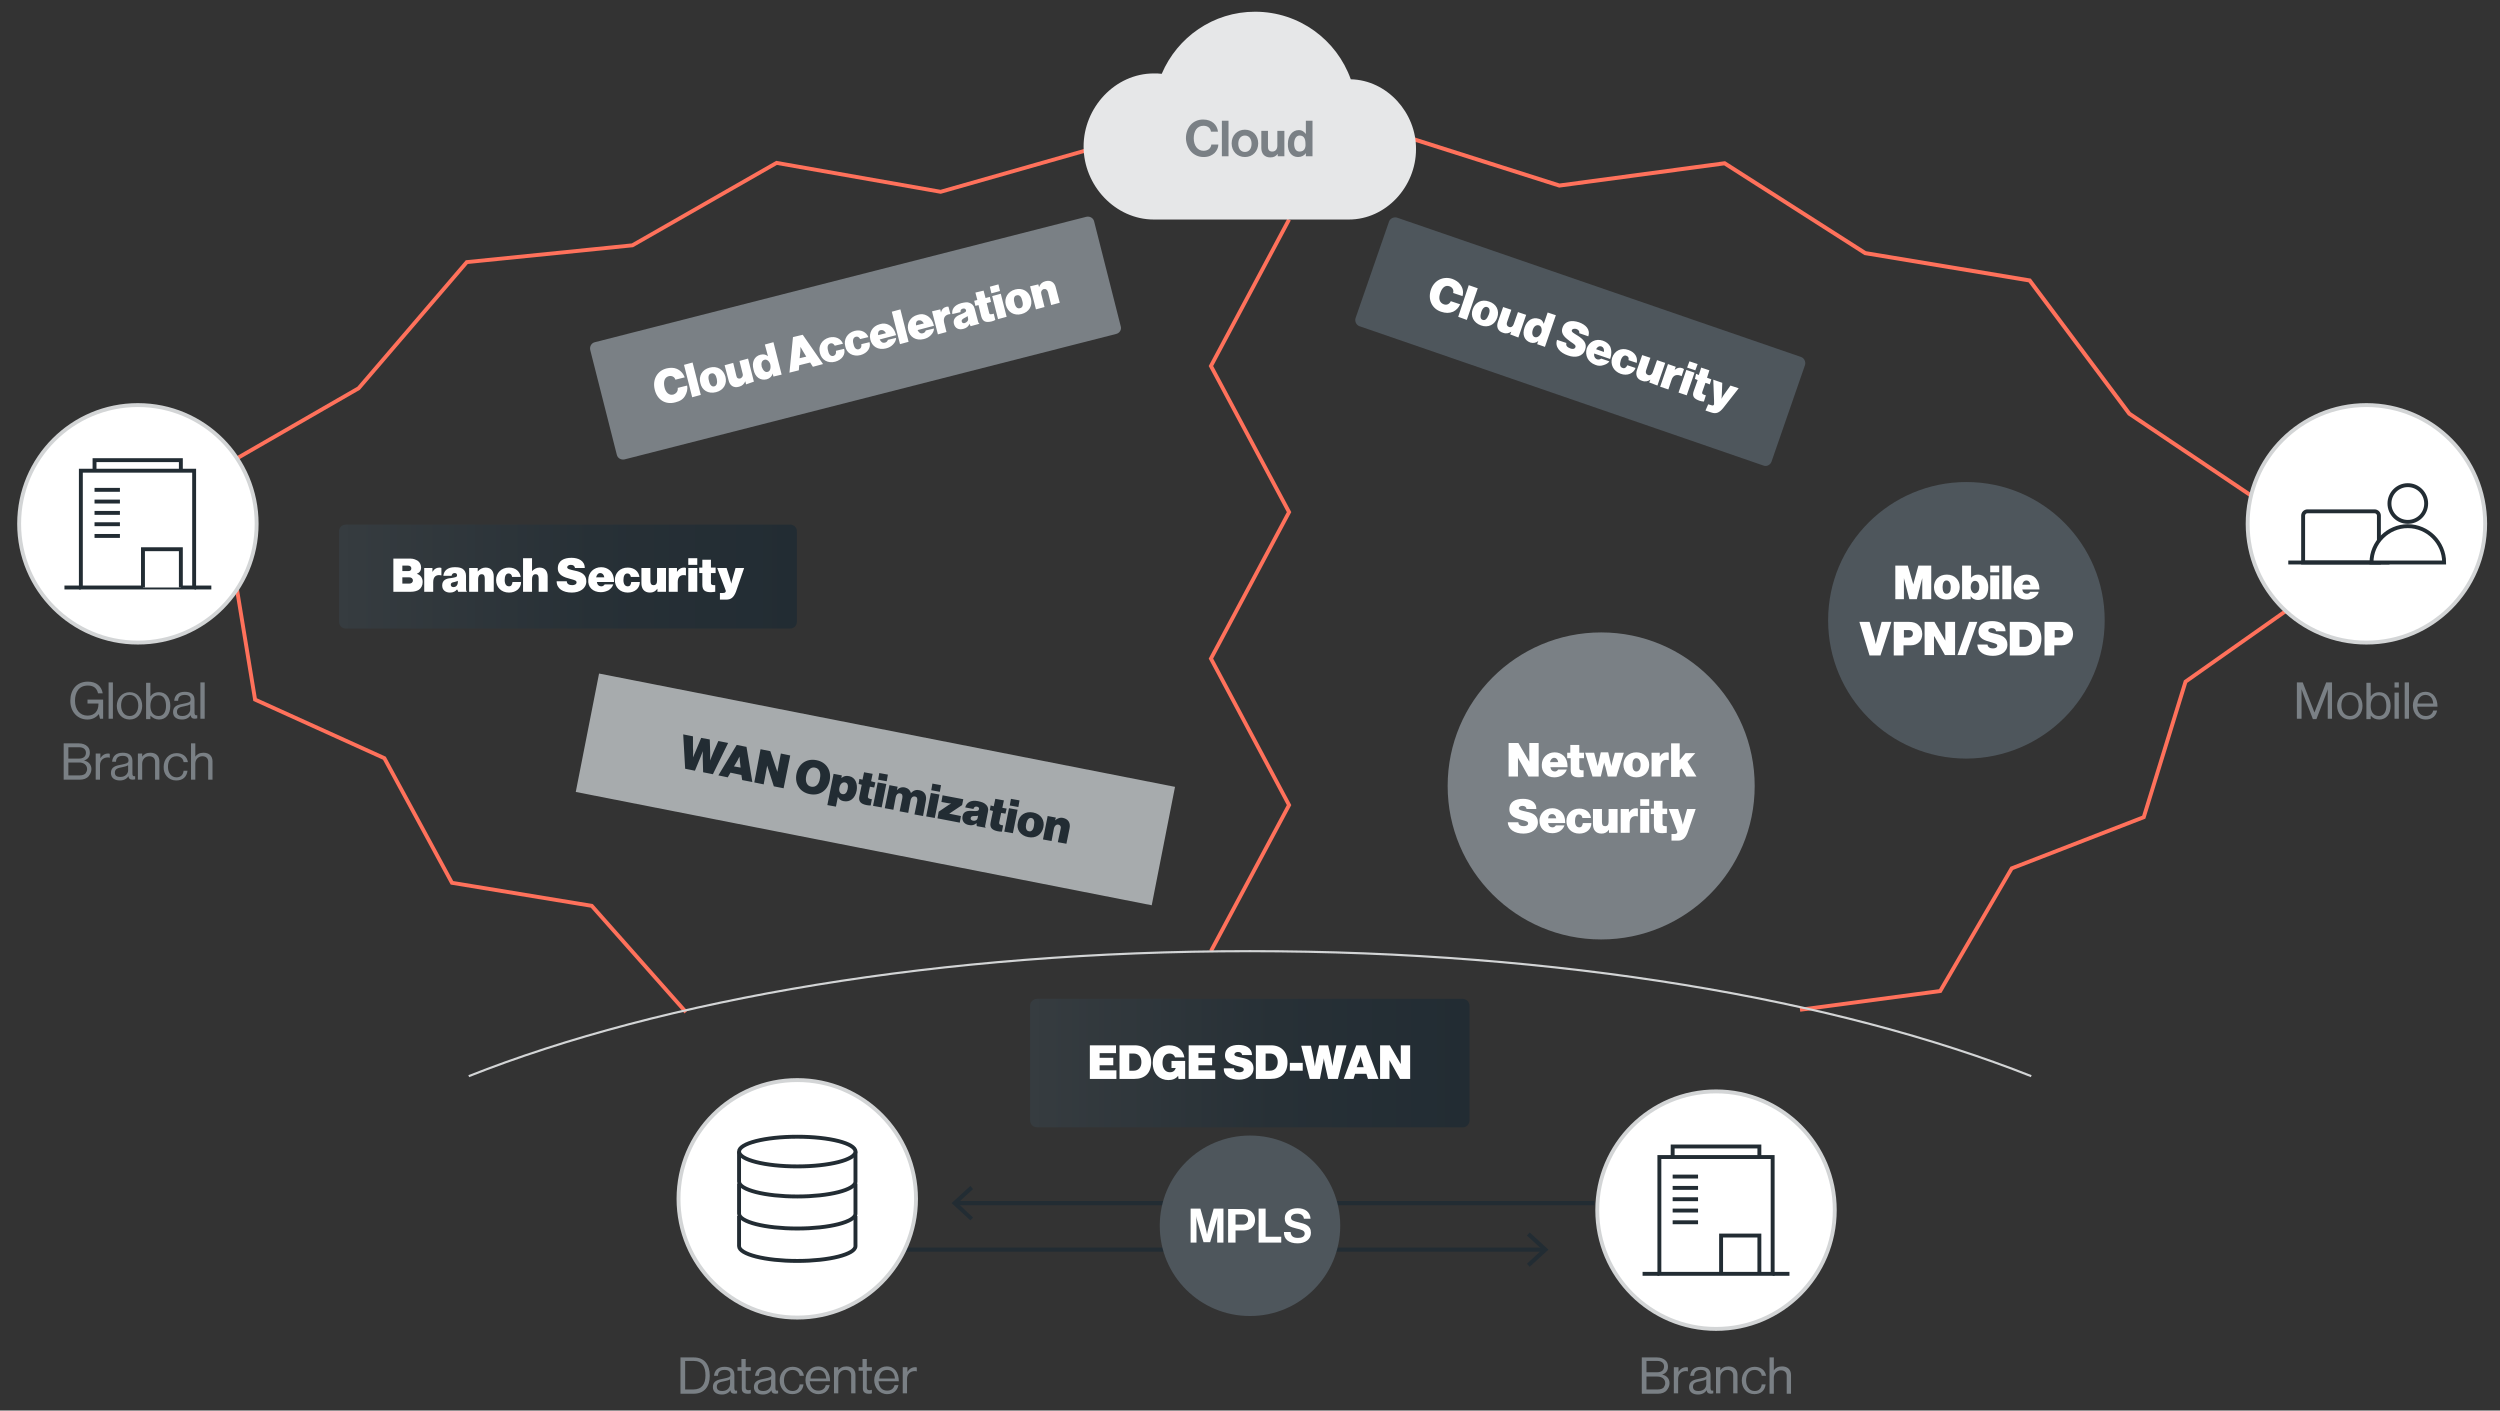 <?xml version="1.0" encoding="utf-8"?>
<!-- Generator: Adobe Illustrator 23.0.6, SVG Export Plug-In . SVG Version: 6.00 Build 0)  -->
<svg version="1.1" xmlns="http://www.w3.org/2000/svg" xmlns:xlink="http://www.w3.org/1999/xlink" x="0px" y="0px"
	 viewBox="0 0 640 361.1" style="enable-background:new 0 0 640 361.1;" xml:space="preserve">
<rect x="0" y="0" width="640" height="361.1" fill="#333333" stroke="none"/>
<style type="text/css">
	.st0{fill:none;stroke:#222C33;stroke-width:1.076;stroke-miterlimit:10;}
	.st1{fill:#222C33;}
	.st2{fill:#FFFFFF;}
	.st3{fill:none;stroke:#D3D5D6;stroke-miterlimit:10;}
	.st4{fill:none;stroke:#222C33;stroke-miterlimit:10;}
	.st5{fill:#7A8085;}
	.st6{fill:#4E565C;}
	.st7{fill:none;stroke:#FF715B;stroke-miterlimit:10;}
	.st8{fill:none;stroke:#FF715B;stroke-width:1.034;stroke-miterlimit:10;}
	.st9{fill-rule:evenodd;clip-rule:evenodd;fill:#4E565C;}
	.st10{fill-rule:evenodd;clip-rule:evenodd;fill:#7A8085;}
	.st11{fill-rule:evenodd;clip-rule:evenodd;fill:url(#SVGID_1_);}
	.st12{fill-rule:evenodd;clip-rule:evenodd;fill:url(#SVGID_2_);}
	.st13{fill-rule:evenodd;clip-rule:evenodd;fill:#A7ABAD;}
	.st14{fill:#E6E7E8;}
	.st15{fill:none;stroke:#D3D5D6;stroke-width:0.552;stroke-miterlimit:10;}
</style>
<g id="Layer_5">
</g>
<g id="Layer_2">
</g>
<g id="Layer_1">
</g>
<g id="Layer_3">
</g>
<g id="Layer_4">
	<g>
		<line class="st0" x1="231.8" y1="319.9" x2="395.2" y2="319.9"/>
		<polygon class="st1" points="391.6,324.3 390.9,323.5 394.8,319.9 390.9,316.3 391.6,315.5 396.4,319.9 		"/>
		<line class="st0" x1="244.8" y1="308" x2="408.2" y2="308"/>
		<polygon class="st1" points="248.4,312.4 249.1,311.7 245.2,308 249.1,304.4 248.4,303.6 243.6,308 		"/>
		<circle class="st2" cx="204.1" cy="306.9" r="30.4"/>
		<circle class="st3" cx="204.1" cy="306.9" r="30.4"/>
		<path class="st2" d="M189.2,311.3v7.7c0,2.1,6.7,3.8,14.9,3.8s14.9-1.7,14.9-3.8v-7.7"/>
		<path class="st4" d="M189.2,311.3v7.7c0,2.1,6.7,3.8,14.9,3.8s14.9-1.7,14.9-3.8v-7.7"/>
		<path class="st2" d="M189.2,303v7.7c0,2.1,6.7,3.8,14.9,3.8s14.9-1.7,14.9-3.8V303"/>
		<path class="st4" d="M189.2,303v7.7c0,2.1,6.7,3.8,14.9,3.8s14.9-1.7,14.9-3.8V303"/>
		<path class="st2" d="M189.2,294.8v7.7c0,2.1,6.7,3.8,14.9,3.8s14.9-1.7,14.9-3.8v-7.7"/>
		<path class="st4" d="M189.2,294.8v7.7c0,2.1,6.7,3.8,14.9,3.8s14.9-1.7,14.9-3.8v-7.7"/>
		<ellipse class="st2" cx="204.1" cy="294.8" rx="14.9" ry="3.8"/>
		<ellipse class="st4" cx="204.1" cy="294.8" rx="14.9" ry="3.8"/>
		<circle class="st2" cx="439.3" cy="309.8" r="30.4"/>
		<circle class="st3" cx="439.3" cy="309.8" r="30.4"/>
		<polyline class="st2" points="428.2,296.2 428.2,293.5 450.4,293.5 450.4,296.2 		"/>
		<polyline class="st4" points="428.2,296.2 428.2,293.5 450.4,293.5 450.4,296.2 		"/>
		<rect x="424.8" y="296.2" class="st2" width="29" height="29.9"/>
		<rect x="424.8" y="296.2" class="st4" width="29" height="29.9"/>
		<line class="st2" x1="420.5" y1="326.1" x2="424.8" y2="326.1"/>
		<line class="st4" x1="420.5" y1="326.1" x2="424.8" y2="326.1"/>
		<line class="st2" x1="453.8" y1="326.1" x2="458.1" y2="326.1"/>
		<line class="st4" x1="453.8" y1="326.1" x2="458.1" y2="326.1"/>
		<line class="st2" x1="428.2" y1="301.2" x2="434.7" y2="301.2"/>
		<line class="st4" x1="428.2" y1="301.2" x2="434.7" y2="301.2"/>
		<line class="st2" x1="428.2" y1="304.1" x2="434.7" y2="304.1"/>
		<line class="st4" x1="428.2" y1="304.1" x2="434.7" y2="304.1"/>
		<line class="st2" x1="428.2" y1="307" x2="434.7" y2="307"/>
		<line class="st4" x1="428.2" y1="307" x2="434.7" y2="307"/>
		<line class="st2" x1="428.2" y1="309.9" x2="434.7" y2="309.9"/>
		<line class="st4" x1="428.2" y1="309.9" x2="434.7" y2="309.9"/>
		<line class="st2" x1="428.2" y1="312.9" x2="434.7" y2="312.9"/>
		<line class="st4" x1="428.2" y1="312.9" x2="434.7" y2="312.9"/>
		<polyline class="st4" points="440.6,326.1 440.6,316.3 450.4,316.3 450.4,326.1 		"/>
		<path class="st5" d="M454,347.5H453v9.3h1.1v-4.1c0-1.1,0.8-1.9,1.8-1.9c0.9,0,1.5,0.5,1.5,1.4v4.6h1.1V352c0-1.4-0.9-2.2-2.3-2.2
			c-1,0-1.7,0.4-2.1,1h0V347.5z M449.1,356.9c1.7,0,2.7-0.9,2.9-2.5h-1c-0.1,1-0.7,1.7-1.8,1.7c-1.4,0-2.2-1.2-2.2-2.7
			c0-1.5,0.7-2.7,2.2-2.7c1,0,1.7,0.6,1.8,1.5h1.1c-0.2-1.4-1.3-2.3-2.9-2.3c-2,0-3.3,1.6-3.3,3.5S447.1,356.9,449.1,356.9z
			 M440.4,350h-1.1v6.7h1.1v-4.1c0-1.1,0.8-1.9,1.8-1.9c0.9,0,1.5,0.5,1.5,1.4v4.6h1.1V352c0-1.4-0.9-2.2-2.3-2.2
			c-1,0-1.7,0.4-2.1,1h0V350z M434.8,356.1c-0.7,0-1.4-0.2-1.4-1.1c0-1,0.8-1.2,1.9-1.4c0.6-0.1,1.2-0.3,1.5-0.5v1.1
			C436.9,355.1,436.3,356.1,434.8,356.1z M438,356.8c0.3,0,0.4-0.1,0.6-0.1V356h0c-0.6,0.1-0.7-0.2-0.7-0.7V352
			c0-1.6-1.1-2.1-2.5-2.1c-1.8,0-2.6,1-2.7,2.3h1c0-1,0.6-1.5,1.7-1.5c1,0,1.5,0.4,1.5,1.2c0,0.7-0.7,0.8-1.6,1
			c-1.7,0.3-2.9,0.6-2.9,2.2c0,1.3,1,1.9,2.3,1.9c1.1,0,1.8-0.5,2.2-1.1h0C437,356.5,437.3,356.8,438,356.8z M429.6,350h-1.1v6.7
			h1.1V353c0-1.3,0.9-2,2-2c0.2,0,0.3,0,0.5,0.1h0v-1c-0.1-0.1-0.2-0.1-0.4-0.1c-0.9,0-1.6,0.5-2,1.2h0V350z M421.5,351.4v-3h2.8
			c1,0,1.7,0.5,1.7,1.4c0,1-0.7,1.5-1.8,1.5H421.5z M421.5,355.7v-3.3h2.8c1.1,0,2,0.6,2,1.7c0,0.4-0.2,0.8-0.4,1.1
			c-0.3,0.3-0.8,0.5-1.5,0.5H421.5z M420.3,356.8h4.1c1,0,1.8-0.3,2.3-0.9c0.4-0.5,0.7-1.1,0.7-1.8c0-1.2-0.8-2-1.9-2.2v0
			c0.9-0.3,1.5-0.9,1.5-2c0-0.7-0.2-1.2-0.6-1.6c-0.5-0.5-1.3-0.8-2.2-0.8h-3.9V356.8z"/>
		<path class="st5" d="M232.2,350h-1.1v6.7h1.1V353c0-1.3,0.9-2,2-2c0.2,0,0.3,0,0.5,0.1h0v-1c-0.1-0.1-0.2-0.1-0.4-0.1
			c-0.9,0-1.6,0.5-2,1.2h0V350z M227.1,350.7c1.2,0,1.9,0.8,2,2.2h-4C225.1,351.6,225.8,350.7,227.1,350.7z M227.1,356.9
			c1.5,0,2.6-0.8,2.9-2.3h-1c-0.2,0.9-0.9,1.4-1.9,1.4c-1.4,0-2.1-1-2.2-2.4h5.2c0-2.2-1.1-3.8-3.1-3.8c-1.9,0-3.2,1.6-3.2,3.5
			S225.1,356.9,227.1,356.9z M219.9,350.9h1v4.6c0,0.9,0.6,1.3,1.5,1.3c0.3,0,0.6,0,0.8-0.1v-0.9h0c-0.1,0-0.4,0.1-0.6,0.1
			c-0.4,0-0.7-0.2-0.7-0.6v-4.4h1.3V350h-1.3v-2.1h-1.1v2.1h-1V350.9z M214.6,350h-1.1v6.7h1.1v-4.1c0-1.1,0.8-1.9,1.8-1.9
			c0.9,0,1.5,0.5,1.5,1.4v4.6h1.1V352c0-1.4-0.9-2.2-2.3-2.2c-1,0-1.7,0.4-2.1,1h0V350z M209.5,350.7c1.2,0,1.9,0.8,2,2.2h-4
			C207.5,351.6,208.2,350.7,209.5,350.7z M209.5,356.9c1.5,0,2.6-0.8,2.9-2.3h-1c-0.2,0.9-0.9,1.4-1.9,1.4c-1.4,0-2.1-1-2.2-2.4h5.2
			c0-2.2-1.1-3.8-3.1-3.8c-1.9,0-3.2,1.6-3.2,3.5S207.5,356.9,209.5,356.9z M202.8,356.9c1.7,0,2.7-0.9,2.9-2.5h-1
			c-0.1,1-0.7,1.7-1.8,1.7c-1.4,0-2.2-1.2-2.2-2.7c0-1.5,0.7-2.7,2.2-2.7c1,0,1.7,0.6,1.8,1.5h1.1c-0.2-1.4-1.3-2.3-2.9-2.3
			c-2,0-3.3,1.6-3.3,3.5S200.8,356.9,202.8,356.9z M195.4,356.1c-0.7,0-1.4-0.2-1.4-1.1c0-1,0.8-1.2,1.9-1.4
			c0.6-0.1,1.2-0.3,1.5-0.5v1.1C197.4,355.1,196.8,356.1,195.4,356.1z M198.6,356.8c0.3,0,0.4-0.1,0.6-0.1V356h0
			c-0.6,0.1-0.7-0.2-0.7-0.7V352c0-1.6-1.1-2.1-2.5-2.1c-1.8,0-2.6,1-2.7,2.3h1c0-1,0.6-1.5,1.7-1.5c1,0,1.5,0.4,1.5,1.2
			c0,0.7-0.7,0.8-1.6,1c-1.7,0.3-2.9,0.6-2.9,2.2c0,1.3,1,1.9,2.3,1.9c1.1,0,1.8-0.5,2.2-1.1h0C197.5,356.5,197.9,356.8,198.6,356.8
			z M188.9,350.9h1v4.6c0,0.9,0.6,1.3,1.5,1.3c0.3,0,0.6,0,0.8-0.1v-0.9h0c-0.1,0-0.4,0.1-0.6,0.1c-0.4,0-0.7-0.2-0.7-0.6v-4.4h1.3
			V350h-1.3v-2.1h-1.1v2.1h-1V350.9z M184.9,356.1c-0.7,0-1.4-0.2-1.4-1.1c0-1,0.8-1.2,1.9-1.4c0.6-0.1,1.2-0.3,1.5-0.5v1.1
			C186.9,355.1,186.3,356.1,184.9,356.1z M188.1,356.8c0.3,0,0.4-0.1,0.6-0.1V356h0c-0.6,0.1-0.7-0.2-0.7-0.7V352
			c0-1.6-1.1-2.1-2.5-2.1c-1.8,0-2.6,1-2.7,2.3h1c0-1,0.6-1.5,1.7-1.5c1,0,1.5,0.4,1.5,1.2c0,0.7-0.7,0.8-1.6,1
			c-1.7,0.3-2.9,0.6-2.9,2.2c0,1.3,1,1.9,2.3,1.9c1.1,0,1.8-0.5,2.2-1.1h0C187,356.5,187.4,356.8,188.1,356.8z M175.4,355.7v-7.3
			h2.2c2.2,0,3,1.5,3,3.7c0,2.2-0.9,3.6-3.1,3.6H175.4z M174.2,356.8h3.3c2.8,0,4.2-1.8,4.2-4.6s-1.3-4.7-4.1-4.7h-3.4V356.8z"/>
		<path class="st6" d="M343.1,313.8c0-12.8-10.3-23.1-23.1-23.1s-23.1,10.3-23.1,23.1s10.3,23.1,23.1,23.1S343.1,326.5,343.1,313.8z
			"/>
		<path class="st2" d="M332.2,318.3c1.9,0,3.4-1,3.4-2.7c0-1.9-1.5-2.3-3.2-2.7c-1.3-0.3-1.9-0.5-1.9-1.2c0-0.6,0.6-1,1.6-1
			c0.9,0,1.6,0.4,1.7,1.3h1.7c-0.1-1.7-1.4-2.7-3.3-2.7c-1.9,0-3.3,0.9-3.3,2.6c0,1.8,1.4,2.2,3,2.6c1.3,0.3,2.1,0.5,2.1,1.3
			c0,0.8-0.8,1.1-1.7,1.1c-1.2,0-1.8-0.4-1.9-1.5h-1.7C328.6,317.2,329.9,318.3,332.2,318.3z M322.2,318.1h5.8v-1.5H324v-7.2h-1.8
			V318.1z M316.3,310.9h1.8c0.9,0,1.4,0.5,1.4,1.3c0,0.8-0.5,1.3-1.4,1.3h-1.8V310.9z M314.5,318.1h1.8v-3.1h2.1
			c1.8,0,2.9-1.1,2.9-2.7c0-0.8-0.3-1.5-0.8-2c-0.5-0.5-1.3-0.8-2.3-0.8h-3.8V318.1z M304.7,318.1h1.6v-5c0-0.7-0.1-1.8-0.1-1.8h0
			c0,0,0.2,1,0.4,1.6l1.5,5.1h1.7l1.5-5.1c0.2-0.6,0.4-1.6,0.4-1.6h0c0,0-0.1,1.1-0.1,1.8v5h1.6v-8.7h-2.5l-1.2,4.3
			c-0.3,1.1-0.5,2.3-0.5,2.3h0c0,0-0.2-1.2-0.5-2.3l-1.2-4.3h-2.5V318.1z"/>
		<polyline class="st7" points="55,120.6 91.8,99.4 119.5,67.1 161.9,62.8 198.8,41.7 240.8,49.1 281.9,37.4 		"/>
		<polyline class="st8" points="358.3,34.5 399.2,47.5 441.5,41.8 477.5,64.8 519.6,71.8 545.1,105.9 580.5,129.7 		"/>
		<path class="st9" d="M538.8,158.8c0-19.5-15.8-35.4-35.4-35.4c-19.5,0-35.4,15.8-35.4,35.4c0,19.5,15.8,35.4,35.4,35.4
			C523,194.1,538.8,178.3,538.8,158.8z"/>
		<polygon class="st2" points="485.2,144.8 488.4,144.8 489.8,149.6 489.8,149.6 491.1,144.8 494.4,144.8 494.4,153.4 492.1,153.4 
			492.1,148 492.1,148 490.7,153.4 488.8,153.4 487.4,148 487.4,148 487.4,153.4 485.2,153.4 		"/>
		<path class="st2" d="M495.1,150.3c0-1.9,1.3-3.2,3.3-3.2c2,0,3.3,1.4,3.3,3.2s-1.3,3.2-3.3,3.2
			C496.4,153.5,495.1,152.2,495.1,150.3z M499.4,150.3c0-1-0.4-1.7-1.1-1.7c-0.7,0-1,0.7-1,1.7s0.3,1.7,1,1.7
			C499.1,152,499.4,151.3,499.4,150.3z"/>
		<path class="st2" d="M504.5,152.6L504.5,152.6l0,0.8h-2.2v-8.6h2.3v3.1h0c0.4-0.5,1-0.8,1.8-0.8c1.6,0,2.6,1.5,2.6,3.2
			c0,2.1-1,3.3-2.6,3.3C505.6,153.6,504.9,153.3,504.5,152.6z M506.7,150.3c0-1-0.4-1.6-1.1-1.6c-0.7,0-1.1,0.7-1.1,1.6
			c0,0.9,0.5,1.6,1.1,1.6C506.3,151.8,506.7,151.2,506.7,150.3z"/>
		<path class="st2" d="M509.5,144.8h2.3v1.7h-2.3V144.8z M509.5,147.3h2.3v6.1h-2.3V147.3z"/>
		<rect x="512.6" y="144.8" class="st2" width="2.3" height="8.6"/>
		<path class="st2" d="M515.5,150.3c0-1.8,1.3-3.2,3.3-3.2c1,0,1.7,0.3,2.2,0.8c0.7,0.7,1.1,1.8,1.1,3h-4.4c0.1,0.7,0.5,1.1,1.2,1.1
			c0.4,0,0.7-0.2,0.8-0.5h2.2c-0.1,0.6-0.6,1.1-1.2,1.5c-0.6,0.4-1.2,0.5-1.9,0.5C516.8,153.5,515.5,152.2,515.5,150.3z
			 M517.7,149.7h2.1c-0.1-0.7-0.5-1.1-1-1.1C518.2,148.6,517.8,149,517.7,149.7z"/>
		<path class="st2" d="M476,159.2h2.6l1.2,4c0.2,0.7,0.4,1.7,0.4,1.7h0c0,0,0.2-0.9,0.4-1.7l1.1-4h2.5l-2.8,8.6h-2.8L476,159.2z"/>
		<path class="st2" d="M484.8,159.2h3.9c1.1,0,1.9,0.3,2.4,0.8c0.6,0.5,1,1.3,1,2.3c0,1.7-1.2,2.9-2.9,2.9h-1.9v2.6h-2.5V159.2z
			 M487.3,163.2h1.4c0.6,0,1-0.4,1-1c0-0.6-0.4-0.9-1-0.9h-1.3V163.2z"/>
		<polygon class="st2" points="492.7,159.2 495.2,159.2 498,164 498,164 498,159.2 500.5,159.2 500.5,167.7 497.9,167.7 
			495.2,162.9 495.1,162.9 495.1,167.7 492.7,167.7 		"/>
		<polygon class="st2" points="504.1,159.2 506.2,159.2 503.2,167.7 501.1,167.7 		"/>
		<path class="st2" d="M506.2,165h2.6c0.1,0.7,0.6,1,1.4,1c0.5,0,1.1-0.2,1.1-0.7s-0.6-0.6-1.6-0.9c-1.4-0.4-3.2-0.8-3.2-2.7
			c0-2,1.6-2.7,3.5-2.7c1.8,0,3.4,0.7,3.4,2.6H511c-0.1-0.5-0.4-0.8-1.1-0.8c-0.6,0-0.9,0.3-0.9,0.6c0,0.5,0.7,0.6,2,0.9
			c1.4,0.3,2.9,0.9,2.9,2.7c0,1.9-1.7,2.9-3.7,2.9C508,167.9,506.3,167,506.2,165z"/>
		<path class="st2" d="M514.5,159.2h3.9c2.5,0,4.2,1.6,4.2,4.3c0,2.7-1.6,4.3-4.3,4.3h-3.8V159.2z M518.2,165.6c1.1,0,2-0.7,2-2.2
			c0-1.4-0.8-2.2-2-2.2H517v4.4H518.2z"/>
		<path class="st2" d="M523.4,159.2h3.9c1.1,0,1.9,0.3,2.4,0.8c0.6,0.5,1,1.3,1,2.3c0,1.7-1.2,2.9-2.9,2.9h-1.9v2.6h-2.5V159.2z
			 M525.9,163.2h1.4c0.6,0,1-0.4,1-1c0-0.6-0.4-0.9-1-0.9h-1.3V163.2z"/>
		<path class="st10" d="M449.2,201.2c0-21.7-17.6-39.3-39.3-39.3s-39.3,17.6-39.3,39.3s17.6,39.3,39.3,39.3S449.2,222.9,449.2,201.2
			z"/>
		<path class="st2" d="M431.7,198.8h2.6L432,195l2-2.2h-2.5l-1.5,1.8v-4.3h-2.2v8.6h2.2v-1.7l0.5-0.5L431.7,198.8z M425,192.7h-2.2
			v6.1h2.3v-2.5c0-1.4,0.8-2,2.1-1.7h0v-1.9c-0.1,0-0.2-0.1-0.4-0.1c-0.8,0-1.4,0.3-1.9,1.1h0V192.7z M418.9,197.5
			c-0.7,0-1-0.7-1-1.7s0.3-1.7,1-1.7c0.7,0,1.1,0.7,1.1,1.7S419.6,197.5,418.9,197.5z M418.9,199c2,0,3.3-1.4,3.3-3.2
			s-1.3-3.2-3.3-3.2c-2,0-3.3,1.4-3.3,3.2S416.9,199,418.9,199z M407.7,198.8h2.1l0.6-2.5c0.1-0.5,0.3-1.1,0.3-1.1h0
			c0,0,0.1,0.7,0.3,1.1l0.6,2.5h2.2l1.9-6.1h-2.3l-0.6,2.2c-0.1,0.5-0.3,1.2-0.3,1.2h0c0,0-0.2-0.8-0.3-1.3l-0.5-2.2h-1.9l-0.5,2.2
			c-0.1,0.5-0.3,1.3-0.3,1.3h0c0,0-0.2-0.7-0.3-1.2l-0.6-2.2h-2.3L407.7,198.8z M401.3,194.1h0.8v3c0,1.5,0.8,1.9,2.2,1.9
			c0.4,0,0.8-0.1,1.1-0.1v-1.7c-0.7,0-1.1,0-1.1-0.6v-2.5h1.2v-1.4h-1.2v-2H402v2h-0.8V194.1z M397.9,194c0.5,0,0.9,0.4,1,1.1h-2.1
			C396.9,194.5,397.3,194,397.9,194z M397.9,199c0.8,0,1.4-0.2,2-0.5c0.6-0.4,1-0.9,1.2-1.5h-2.2c-0.2,0.3-0.5,0.5-0.8,0.5
			c-0.7,0-1.1-0.4-1.2-1.1h4.4c0-1.2-0.3-2.3-1.1-3c-0.6-0.5-1.3-0.8-2.2-0.8c-1.9,0-3.3,1.4-3.3,3.2
			C394.6,197.6,395.9,199,397.9,199z M386.2,198.8h2.4V194h0l2.7,4.8h2.6v-8.6h-2.4v4.8h0l-2.8-4.8h-2.5V198.8z"/>
		<path class="st2" d="M427.9,215.2h1.6c1.2,0,1.9-0.5,2.5-2l2.1-6.1h-2.2l-0.7,2.5c-0.2,0.6-0.4,1.5-0.4,1.5h0c0,0-0.2-0.9-0.4-1.5
			l-0.8-2.5h-2.4l1.9,5c0.1,0.4,0.3,0.7,0.3,0.9c0,0.3-0.2,0.5-0.7,0.5h-0.8V215.2z M422.6,208.4h0.8v3c0,1.5,0.8,1.9,2.2,1.9
			c0.4,0,0.8-0.1,1.1-0.1v-1.7c-0.7,0-1.1,0-1.1-0.6v-2.5h1.2v-1.4h-1.2v-2h-2.2v2h-0.8V208.4z M419.9,206.3h2.3v-1.7h-2.3V206.3z
			 M419.9,213.2h2.3v-6.1h-2.3V213.2z M417.1,207.1h-2.2v6.1h2.3v-2.5c0-1.4,0.8-2,2.1-1.7h0V207c-0.1,0-0.2-0.1-0.4-0.1
			c-0.8,0-1.4,0.3-1.9,1.1h0V207.1z M414.1,213.2v-6.1h-2.3v3.3c0,0.7-0.3,1.1-0.9,1.1c-0.5,0-0.8-0.3-0.8-1v-3.4h-2.3v3.9
			c0,1.4,0.7,2.4,2.2,2.4c0.8,0,1.4-0.3,1.9-1h0v0.8H414.1z M404.3,213.4c1.8,0,3.1-1.1,3.1-2.7h-2.2c-0.1,0.7-0.3,1.1-0.9,1.1
			c-0.7,0-1.1-0.6-1.1-1.6c0-1,0.3-1.7,1-1.7c0.5,0,0.8,0.3,0.9,0.9h2.2c-0.2-1.4-1.3-2.4-3-2.4c-2,0-3.3,1.4-3.3,3.2
			S402.3,213.4,404.3,213.4z M397.4,208.4c0.5,0,0.9,0.4,1,1.1h-2.1C396.4,208.8,396.7,208.4,397.4,208.4z M397.4,213.3
			c0.8,0,1.4-0.2,1.9-0.5c0.6-0.4,1-0.9,1.2-1.5h-2.2c-0.2,0.3-0.5,0.5-0.8,0.5c-0.7,0-1.1-0.4-1.2-1.1h4.4c0-1.2-0.3-2.3-1.1-3
			c-0.6-0.5-1.3-0.8-2.2-0.8c-1.9,0-3.3,1.4-3.3,3.2C394.1,212,395.4,213.3,397.4,213.3z M390,213.4c2,0,3.7-1,3.7-2.9
			c0-1.8-1.4-2.4-2.9-2.7c-1.3-0.3-2-0.4-2-0.9c0-0.3,0.4-0.6,0.9-0.6c0.7,0,1,0.3,1.1,0.8h2.5c0-1.9-1.7-2.6-3.4-2.6
			c-1.9,0-3.5,0.7-3.5,2.7c0,1.8,1.7,2.3,3.2,2.7c1.1,0.3,1.6,0.4,1.6,0.9c0,0.5-0.6,0.7-1.1,0.7c-0.8,0-1.4-0.3-1.4-1H386
			C386.1,212.4,387.8,213.4,390,213.4z"/>
		<path class="st10" d="M285.7,85.5l-125.8,32.1c-0.9,0.2-1.8-0.3-2-1.2l-6.8-26.8c-0.2-0.9,0.3-1.8,1.2-2l125.8-32.1
			c0.9-0.2,1.8,0.3,2,1.2l6.8,26.8C287.2,84.4,286.6,85.3,285.7,85.5z"/>
		<path class="st2" d="M265.8,72.8l-2.1,0.5l1.5,5.9l2.2-0.6l-0.8-3.2c-0.2-0.6,0-1.2,0.6-1.4c0.6-0.1,0.9,0.2,1.1,0.8l0.8,3.3
			l2.2-0.6l-1-3.8c-0.3-1.4-1.3-2.1-2.7-1.7c-0.8,0.2-1.3,0.7-1.6,1.5l0,0L265.8,72.8z M261.1,78.9c-0.7,0.2-1.2-0.4-1.4-1.4
			c-0.3-1-0.1-1.8,0.6-1.9c0.7-0.2,1.2,0.4,1.4,1.4C262,78,261.8,78.8,261.1,78.9z M261.5,80.4c2-0.5,2.9-2.2,2.4-4
			c-0.5-1.8-2.1-2.8-4-2.3s-2.9,2.2-2.4,4C258,79.9,259.6,80.9,261.5,80.4z M253.8,75.1l2.2-0.6l-0.4-1.7l-2.2,0.6L253.8,75.1z
			 M255.5,81.7l2.2-0.6l-1.5-5.9l-2.2,0.6L255.5,81.7z M249.7,78.3l0.8-0.2l0.7,2.9c0.4,1.4,1.2,1.6,2.6,1.3c0.4-0.1,0.7-0.2,1-0.4
			l-0.4-1.6c-0.7,0.2-1.1,0.3-1.2-0.3l-0.6-2.4l1.1-0.3l-0.3-1.3l-1.1,0.3l-0.5-1.9l-2.1,0.5l0.5,1.9l-0.8,0.2L249.7,78.3z
			 M247,82.7c-0.4,0.1-0.7,0-0.8-0.4c-0.1-0.3,0.1-0.6,0.7-0.9c0.4-0.2,0.6-0.3,0.8-0.5l0.1,0.5C248,82.1,247.5,82.5,247,82.7z
			 M248.5,83.5l2.2-0.6l0-0.1c-0.2-0.1-0.3-0.3-0.4-0.8l-0.8-3c-0.2-0.8-0.7-1.3-1.4-1.5c-0.5-0.2-1.1-0.1-2,0.1
			c-1.9,0.5-2.5,1.7-2.3,2.8l2.1-0.5c-0.1-0.4,0.1-0.8,0.6-0.9s0.7,0.1,0.8,0.4c0.1,0.4-0.2,0.6-1.4,1.1c-1.1,0.4-2,1.1-1.7,2.4
			c0.3,1.2,1.3,1.6,2.4,1.3c0.8-0.2,1.3-0.6,1.6-1.3l0,0C248.3,83.2,248.4,83.4,248.5,83.5z M240.7,79.2l-2.1,0.5l1.5,5.9l2.2-0.6
			l-0.6-2.4c-0.3-1.3,0.3-2.1,1.6-2.2l0,0l-0.5-1.9c-0.1,0-0.2,0-0.4,0c-0.8,0.2-1.3,0.6-1.5,1.5l0,0L240.7,79.2z M235.2,82
			c0.5-0.1,1,0.2,1.3,0.8l-2,0.5C234.4,82.6,234.6,82.1,235.2,82z M236.5,86.8c0.8-0.2,1.3-0.5,1.8-1c0.5-0.5,0.8-1.1,0.8-1.7
			l-2.1,0.5c-0.1,0.3-0.3,0.6-0.7,0.7c-0.7,0.2-1.1-0.2-1.4-0.8l4.2-1.1c-0.3-1.2-0.9-2.1-1.8-2.6c-0.7-0.4-1.5-0.5-2.4-0.2
			c-1.9,0.5-2.8,2.2-2.4,3.9C232.9,86.3,234.5,87.3,236.5,86.8z M230.4,88.1l2.2-0.6l-2.1-8.3l-2.2,0.6L230.4,88.1z M225.5,84.5
			c0.5-0.1,1,0.2,1.3,0.8l-2,0.5C224.7,85.1,224.9,84.6,225.5,84.5z M226.8,89.2c0.8-0.2,1.3-0.5,1.8-1c0.5-0.5,0.8-1.1,0.8-1.7
			l-2.1,0.5c-0.1,0.3-0.3,0.6-0.7,0.7c-0.7,0.2-1.1-0.2-1.4-0.8l4.2-1.1c-0.3-1.2-0.9-2.1-1.8-2.6c-0.7-0.4-1.5-0.5-2.4-0.2
			c-1.9,0.5-2.8,2.2-2.4,3.9C223.2,88.7,224.8,89.7,226.8,89.2z M220.3,90.9c1.8-0.5,2.7-1.9,2.3-3.3l-2.1,0.5
			c0.1,0.7-0.1,1.1-0.6,1.3c-0.7,0.2-1.2-0.3-1.4-1.3c-0.3-1-0.1-1.7,0.6-1.9c0.5-0.1,0.8,0.1,1.1,0.6l2.1-0.5
			c-0.5-1.3-1.9-2-3.5-1.6c-1.9,0.5-2.9,2.2-2.4,4C216.7,90.4,218.4,91.4,220.3,90.9z M213.8,92.6c1.8-0.5,2.7-1.9,2.3-3.3l-2.1,0.5
			c0.1,0.7-0.1,1.1-0.6,1.3c-0.7,0.2-1.2-0.3-1.4-1.3c-0.3-1-0.1-1.7,0.6-1.9c0.5-0.1,0.8,0.1,1.1,0.6l2.1-0.5
			c-0.5-1.3-1.9-2-3.5-1.6c-1.9,0.5-2.9,2.2-2.4,4C210.3,92.1,211.9,93.1,213.8,92.6z M204.9,89.9c0-0.4,0-1.1,0-1.1l0,0
			c0,0,0.4,0.6,0.6,1l0.9,1.5l-1.7,0.4L204.9,89.9z M202.1,95.4l2.4-0.6l0.1-1.3l2.8-0.7l0.7,1.1l2.6-0.7l-5.2-7.5l-2.5,0.6
			L202.1,95.4z M196.5,95.2c-0.6,0.2-1.2-0.4-1.5-1.3c-0.2-0.9,0-1.6,0.7-1.8c0.6-0.2,1.3,0.4,1.5,1.2
			C197.4,94.3,197.1,95.1,196.5,95.2z M196.3,97.1c0.7-0.2,1.3-0.7,1.5-1.5l0,0l0.2,0.8l2.1-0.5l-2.1-8.3l-2.2,0.6l0.8,3l0,0
			c-0.5-0.4-1-0.6-1.9-0.4c-1.6,0.4-2.3,1.9-1.8,3.8C193.3,96.6,194.7,97.5,196.3,97.1z M193,97.7l-1.5-5.9l-2.2,0.6l0.8,3.2
			c0.2,0.6-0.1,1.1-0.6,1.3c-0.5,0.1-0.9-0.1-1-0.7l-0.8-3.3l-2.2,0.6l1,3.8c0.3,1.4,1.3,2.1,2.7,1.7c0.8-0.2,1.3-0.7,1.6-1.4l0,0
			l0.2,0.8L193,97.7z M182.9,98.9c-0.7,0.2-1.2-0.4-1.4-1.4c-0.3-1-0.1-1.8,0.6-1.9c0.7-0.2,1.2,0.4,1.4,1.4
			C183.7,98,183.5,98.7,182.9,98.9z M183.3,100.4c2-0.5,2.9-2.2,2.4-4c-0.5-1.8-2.1-2.8-4-2.3c-2,0.5-2.9,2.2-2.4,4
			C179.7,99.9,181.3,100.9,183.3,100.4z M177.2,101.7l2.2-0.6l-2.1-8.3l-2.2,0.6L177.2,101.7z M172.9,103c1.2-0.3,2-0.8,2.5-1.7
			c0.4-0.7,0.7-1.6,0.5-2.6l-2.4,0.6c0.1,0.8-0.3,1.4-1.1,1.7c-1.1,0.3-2-0.5-2.3-1.9c-0.3-1.4,0-2.5,1.1-2.8
			c0.8-0.2,1.5,0.2,1.7,0.9l2.4-0.6c-0.4-1-1.1-1.8-2.1-2.2c-0.7-0.3-1.6-0.3-2.5-0.1c-2.5,0.6-3.7,2.9-3.1,5.4
			C168.2,102.3,170.3,103.7,172.9,103z"/>
		<path class="st9" d="M451.5,119.2L348,83.5c-0.8-0.3-1.2-1.2-1-2l8.6-24.8c0.3-0.8,1.2-1.2,2-1l103.5,35.7c0.8,0.3,1.2,1.2,1,2
			l-8.6,24.8C453.2,119,452.3,119.5,451.5,119.2z"/>
		<path class="st2" d="M436.6,105.1l1.5,0.5c1.2,0.4,2,0.1,3-1.1l4-5.1l-2.1-0.7l-1.5,2.1c-0.4,0.5-0.8,1.3-0.8,1.3l0,0
			c0,0,0.1-0.9,0.1-1.5l0.1-2.6l-2.3-0.8l0.2,5.4c0,0.4,0,0.7,0,0.9c-0.1,0.3-0.3,0.4-0.8,0.2l-0.7-0.2L436.6,105.1z M433.9,97
			l0.7,0.3l-1,2.8c-0.5,1.4,0.1,2,1.5,2.5c0.4,0.1,0.7,0.2,1.1,0.2l0.5-1.6c-0.7-0.2-1.1-0.3-0.9-0.9l0.8-2.3l1.1,0.4l0.4-1.3
			l-1.1-0.4l0.6-1.9l-2.1-0.7l-0.6,1.9l-0.7-0.3L433.9,97z M431.9,94.1l2.1,0.7l0.6-1.6l-2.1-0.7L431.9,94.1z M429.7,100.5l2.1,0.7
			l2-5.8l-2.1-0.7L429.7,100.5z M429,93.9l-2-0.7l-2,5.8l2.1,0.7l0.8-2.4c0.4-1.3,1.4-1.6,2.6-1l0,0l0.6-1.8
			c-0.1-0.1-0.2-0.1-0.3-0.2c-0.7-0.3-1.4-0.2-2.1,0.4l0,0L429,93.9z M424.3,98.7l2-5.8l-2.1-0.7l-1.1,3.1c-0.2,0.6-0.7,0.9-1.2,0.7
			c-0.5-0.2-0.7-0.6-0.5-1.2l1.1-3.2l-2.1-0.7l-1.3,3.7c-0.5,1.3-0.1,2.5,1.3,2.9c0.8,0.3,1.5,0.1,2.1-0.3l0,0l-0.3,0.7L424.3,98.7z
			 M414.9,95.7c1.7,0.6,3.3-0.1,3.8-1.5l-2.1-0.7c-0.3,0.6-0.7,0.9-1.2,0.7c-0.7-0.2-0.8-0.9-0.5-1.9c0.3-1,0.9-1.5,1.5-1.2
			c0.5,0.2,0.6,0.5,0.5,1.1l2.1,0.7c0.3-1.4-0.4-2.7-2.1-3.3c-1.9-0.7-3.6,0.2-4.2,2C412.2,93.3,413,95,414.9,95.7z M410,88.7
			c0.5,0.2,0.7,0.7,0.6,1.4l-2-0.7C408.9,88.8,409.4,88.5,410,88.7z M408.4,93.4c0.7,0.3,1.4,0.3,2,0.1c0.7-0.2,1.3-0.5,1.6-1
			l-2.1-0.7c-0.3,0.2-0.6,0.3-1,0.2c-0.6-0.2-0.9-0.8-0.8-1.5l4.1,1.4c0.4-1.1,0.4-2.3,0-3.2c-0.4-0.7-1-1.2-1.9-1.5
			c-1.8-0.6-3.5,0.3-4.1,2C405.7,91,406.5,92.7,408.4,93.4z M401.4,91c1.9,0.7,3.8,0.3,4.4-1.5c0.6-1.7-0.6-2.7-1.8-3.5
			c-1.1-0.7-1.8-1-1.6-1.5c0.1-0.3,0.6-0.4,1.1-0.3c0.6,0.2,0.9,0.6,0.8,1.1l2.3,0.8c0.6-1.8-0.7-3-2.4-3.6
			c-1.8-0.6-3.6-0.4-4.2,1.4c-0.6,1.7,0.9,2.7,2.1,3.6c0.9,0.6,1.4,0.9,1.2,1.4s-0.8,0.5-1.3,0.3c-0.8-0.3-1.2-0.7-1-1.4l-2.4-0.8
			C398,88.8,399.3,90.3,401.4,91z M392.9,86.3c-0.6-0.2-0.8-1-0.5-1.9c0.3-0.9,0.9-1.3,1.6-1.1c0.6,0.2,0.8,1,0.6,1.8
			C394.2,86,393.6,86.5,392.9,86.3z M391.8,87.7c0.7,0.2,1.4,0.1,2-0.4l0,0l-0.3,0.8l2,0.7l2.8-8.1l-2.1-0.7l-1,2.9l0,0
			c-0.2-0.6-0.5-1.1-1.3-1.3c-1.5-0.5-3,0.4-3.6,2.2C389.6,85.7,390.3,87.2,391.8,87.7z M388.7,86.4l2-5.8l-2.1-0.7l-1.1,3.1
			c-0.2,0.6-0.7,0.9-1.2,0.7c-0.5-0.2-0.7-0.6-0.5-1.2l1.1-3.2l-2.1-0.7l-1.3,3.7c-0.5,1.3-0.1,2.5,1.3,2.9c0.8,0.3,1.5,0.1,2.1-0.3
			l0,0l-0.3,0.7L388.7,86.4z M379.6,81.9c-0.7-0.2-0.7-1-0.4-2s0.9-1.5,1.5-1.3c0.7,0.2,0.8,1,0.4,2S380.2,82.1,379.6,81.9z
			 M379.1,83.3c1.9,0.7,3.6-0.2,4.2-2c0.6-1.8-0.2-3.5-2.1-4.1c-1.9-0.7-3.6,0.2-4.2,2C376.4,80.9,377.2,82.6,379.1,83.3z
			 M373.3,81.1l2.2,0.8l2.8-8.1L376,73L373.3,81.1z M368.9,79.8c1.2,0.4,2.1,0.4,3.1,0c0.8-0.4,1.4-1,1.8-1.9l-2.4-0.8
			c-0.3,0.7-1,1.1-1.8,0.8c-1.1-0.4-1.4-1.5-0.9-2.9s1.3-2.1,2.4-1.7c0.8,0.3,1.1,1,0.9,1.7l2.4,0.8c0.3-1.1,0.1-2.1-0.6-3
			c-0.4-0.6-1.2-1.1-2-1.4c-2.4-0.8-4.7,0.4-5.5,2.8C365.5,76.6,366.5,79,368.9,79.8z"/>
		
			<linearGradient id="SVGID_1_" gradientUnits="userSpaceOnUse" x1="-1.357142e-06" y1="1.778670e-02" x2="1" y2="1.778670e-02" gradientTransform="matrix(-112.433 0 0 112.433 376.217 270.17)">
			<stop  offset="0" style="stop-color:#222C33"/>
			<stop  offset="0.447" style="stop-color:#273036"/>
			<stop  offset="0.959" style="stop-color:#353B3F"/>
			<stop  offset="1" style="stop-color:#363C40"/>
		</linearGradient>
		<path class="st11" d="M374.5,288.6H265.5c-1,0-1.8-0.8-1.8-1.8v-29.3c0-1,0.8-1.8,1.8-1.8h108.9c1,0,1.8,0.8,1.8,1.8v29.3
			C376.2,287.8,375.4,288.6,374.5,288.6z"/>
		<path class="st2" d="M353.3,276.2h2.4v-4.8h0l2.7,4.8h2.6v-8.6h-2.4v4.8h0l-2.8-4.8h-2.5V276.2z M348,271.5
			c0.1-0.4,0.3-1.1,0.3-1.1h0c0,0,0.2,0.7,0.3,1.1l0.5,1.7h-1.8L348,271.5z M344,276.2h2.5l0.4-1.3h2.9l0.4,1.3h2.7l-3.2-8.6h-2.5
			L344,276.2z M335.3,276.2h2.6l0.7-3.6c0.2-0.7,0.3-1.7,0.3-1.7h0c0,0,0.1,0.9,0.3,1.7l0.8,3.6h2.5l2.2-8.6h-2.6l-0.6,2.9
			c-0.2,1-0.4,2.4-0.4,2.4h0c0,0-0.2-1.3-0.4-2.3l-0.7-3h-2.3l-0.7,3.1c-0.2,1-0.4,2.3-0.4,2.3h0c0,0-0.2-1.4-0.4-2.4l-0.6-2.9h-2.5
			L335.3,276.2z M330.2,274.1h3.3v-2h-3.3V274.1z M324,274.1v-4.4h1.1c1.2,0,2,0.8,2,2.2c0,1.4-0.8,2.2-2,2.2H324z M321.5,276.2h3.8
			c2.7,0,4.3-1.5,4.3-4.3c0-2.7-1.7-4.3-4.2-4.3h-3.9V276.2z M317.2,276.4c2,0,3.7-1,3.7-2.9c0-1.8-1.4-2.4-2.9-2.7
			c-1.3-0.3-2-0.4-2-0.9c0-0.3,0.4-0.6,0.9-0.6c0.7,0,1,0.3,1.1,0.8h2.5c0-1.9-1.7-2.6-3.4-2.6c-1.9,0-3.5,0.7-3.5,2.7
			c0,1.8,1.7,2.3,3.2,2.7c1.1,0.3,1.6,0.4,1.6,0.9s-0.6,0.7-1.1,0.7c-0.8,0-1.4-0.3-1.4-1h-2.6C313.2,275.4,314.9,276.4,317.2,276.4
			z M304.3,276.2h6.8V274h-4.3v-1.3h3.5v-1.9h-3.5v-1.2h4.2v-2h-6.7V276.2z M301.7,276.2h1.7v-4.6h-3.5v1.8h1.1
			c-0.2,0.6-0.6,1.1-1.5,1.1c-1.2,0-1.9-1-1.9-2.4s0.6-2.4,1.8-2.4c0.8,0,1.3,0.5,1.4,1h2.4c-0.3-1.9-1.7-3.1-3.9-3.1
			c-2.6,0-4.2,1.9-4.2,4.5c0,1.3,0.4,2.5,1.2,3.3c0.7,0.7,1.7,1.1,2.8,1.1c1,0,1.9-0.3,2.5-1.1h0L301.7,276.2z M289.1,274.1v-4.4
			h1.1c1.2,0,2,0.8,2,2.2c0,1.4-0.8,2.2-2,2.2H289.1z M286.6,276.2h3.8c2.7,0,4.3-1.5,4.3-4.3c0-2.7-1.7-4.3-4.2-4.3h-3.9V276.2z
			 M279,276.2h6.8V274h-4.3v-1.3h3.5v-1.9h-3.5v-1.2h4.2v-2H279V276.2z"/>
		
			<linearGradient id="SVGID_2_" gradientUnits="userSpaceOnUse" x1="-9.117066e-07" y1="1.707301e-02" x2="1" y2="1.707301e-02" gradientTransform="matrix(-117.156 0 0 117.156 203.978 145.681)">
			<stop  offset="0" style="stop-color:#222C33"/>
			<stop  offset="0.447" style="stop-color:#273036"/>
			<stop  offset="0.959" style="stop-color:#353B3F"/>
			<stop  offset="1" style="stop-color:#363C40"/>
		</linearGradient>
		<path class="st12" d="M202.3,160.9H88.5c-0.9,0-1.7-0.7-1.7-1.7v-23.2c0-0.9,0.7-1.7,1.7-1.7h113.8c0.9,0,1.7,0.7,1.7,1.7v23.2
			C204,160.2,203.2,160.9,202.3,160.9z"/>
		<path class="st2" d="M184.3,153.5h1.6c1.2,0,1.9-0.5,2.5-2l2.1-6.1h-2.2l-0.7,2.5c-0.2,0.6-0.4,1.5-0.4,1.5h0c0,0-0.2-0.9-0.4-1.5
			l-0.8-2.5h-2.4l1.9,5c0.1,0.4,0.3,0.7,0.3,0.9c0,0.3-0.2,0.5-0.7,0.5h-0.8V153.5z M179,146.7h0.8v3c0,1.5,0.8,1.9,2.2,1.9
			c0.4,0,0.8-0.1,1.1-0.1v-1.7c-0.7,0-1.1,0-1.1-0.6v-2.5h1.2v-1.4H182v-2h-2.2v2H179V146.7z M176.2,144.6h2.3v-1.7h-2.3V144.6z
			 M176.2,151.5h2.3v-6.1h-2.3V151.5z M173.4,145.4h-2.2v6.1h2.3V149c0-1.4,0.8-2,2.1-1.7h0v-1.9c-0.1,0-0.2-0.1-0.4-0.1
			c-0.8,0-1.4,0.3-1.9,1.1h0V145.4z M170.5,151.5v-6.1h-2.3v3.3c0,0.7-0.3,1.1-0.9,1.1c-0.5,0-0.8-0.3-0.8-1v-3.4h-2.3v3.9
			c0,1.4,0.7,2.4,2.2,2.4c0.8,0,1.4-0.3,1.9-1h0v0.8H170.5z M160.7,151.7c1.8,0,3.1-1.1,3.1-2.7h-2.2c-0.1,0.7-0.3,1.1-0.9,1.1
			c-0.7,0-1.1-0.6-1.1-1.6c0-1,0.3-1.7,1-1.7c0.5,0,0.8,0.3,0.9,0.9h2.2c-0.2-1.4-1.3-2.4-3-2.4c-2,0-3.3,1.4-3.3,3.2
			S158.7,151.7,160.7,151.7z M153.7,146.7c0.5,0,0.9,0.4,1,1.1h-2.1C152.8,147.1,153.1,146.7,153.7,146.7z M153.8,151.6
			c0.8,0,1.4-0.2,2-0.5c0.6-0.4,1-0.9,1.2-1.5h-2.2c-0.2,0.3-0.5,0.5-0.8,0.5c-0.7,0-1.1-0.4-1.2-1.1h4.4c0-1.2-0.3-2.3-1.1-3
			c-0.6-0.5-1.3-0.8-2.2-0.8c-1.9,0-3.3,1.4-3.3,3.2C150.4,150.3,151.8,151.6,153.8,151.6z M146.4,151.7c2,0,3.7-1,3.7-2.9
			c0-1.8-1.4-2.4-2.9-2.7c-1.3-0.3-2-0.4-2-0.9c0-0.3,0.4-0.6,0.9-0.6c0.7,0,1,0.3,1.1,0.8h2.5c0-1.9-1.7-2.6-3.4-2.6
			c-1.9,0-3.5,0.7-3.5,2.7c0,1.8,1.7,2.3,3.2,2.7c1.1,0.3,1.6,0.4,1.6,0.9c0,0.5-0.6,0.7-1.1,0.7c-0.8,0-1.4-0.3-1.4-1h-2.6
			C142.5,150.7,144.1,151.7,146.4,151.7z M136.2,142.9h-2.3v8.6h2.3v-3.3c0-0.7,0.3-1.2,0.9-1.2c0.6,0,0.8,0.4,0.8,1.1v3.4h2.3v-3.9
			c0-1.4-0.7-2.3-2.1-2.3c-0.8,0-1.4,0.4-1.9,0.9h0V142.9z M130.3,151.7c1.8,0,3.1-1.1,3.1-2.7h-2.2c-0.1,0.7-0.3,1.1-0.9,1.1
			c-0.7,0-1.1-0.6-1.1-1.6c0-1,0.3-1.7,1-1.7c0.5,0,0.8,0.3,0.9,0.9h2.2c-0.2-1.4-1.3-2.4-3-2.4c-2,0-3.3,1.4-3.3,3.2
			S128.3,151.7,130.3,151.7z M122.3,145.4h-2.2v6.1h2.3v-3.3c0-0.7,0.3-1.2,0.9-1.2c0.6,0,0.8,0.4,0.8,1.1v3.4h2.3v-3.9
			c0-1.4-0.7-2.3-2.1-2.3c-0.8,0-1.5,0.4-2,1h0V145.4z M116.1,150.3c-0.4,0-0.7-0.2-0.7-0.6c0-0.4,0.2-0.6,0.9-0.7
			c0.4-0.1,0.7-0.2,0.9-0.3v0.5C117.1,150,116.6,150.3,116.1,150.3z M117.3,151.5h2.2v-0.1c-0.2-0.1-0.2-0.4-0.2-0.9v-3.1
			c0-0.8-0.3-1.4-0.9-1.8c-0.5-0.3-1.1-0.4-2-0.4c-1.9,0-2.8,1-2.9,2.2h2.1c0.1-0.4,0.3-0.7,0.8-0.7c0.5,0,0.6,0.3,0.6,0.6
			c0,0.4-0.3,0.5-1.6,0.7c-1.2,0.1-2.2,0.5-2.2,1.9c0,1.2,0.9,1.8,2,1.8c0.8,0,1.4-0.3,1.8-0.8h0
			C117.2,151.1,117.2,151.3,117.3,151.5z M110.8,145.4h-2.2v6.1h2.3V149c0-1.4,0.8-2,2.1-1.7h0v-1.9c-0.1,0-0.2-0.1-0.4-0.1
			c-0.8,0-1.4,0.3-1.9,1.1h0V145.4z M103,146.2v-1.4h1.5c0.5,0,0.8,0.3,0.8,0.7c0,0.5-0.3,0.7-0.8,0.7H103z M103,149.5v-1.7h1.8
			c0.5,0,0.9,0.3,0.9,0.8c0,0.5-0.4,0.8-0.9,0.8H103z M100.6,151.5h4.5c0.9,0,1.6-0.2,2.1-0.5c0.6-0.4,1-1.1,1-2
			c0-1-0.5-1.8-1.5-2.1v0c0.7-0.3,1.1-0.8,1.1-1.6c0-0.7-0.3-1.3-0.8-1.7c-0.5-0.3-1.1-0.6-1.9-0.6h-4.4V151.5z"/>
		
			<rect x="208.7" y="126.9" transform="matrix(0.193 -0.981 0.981 0.193 -17.372 382.982)" class="st13" width="30.9" height="150.3"/>
		<path class="st1" d="M270.3,209.3l-2.1-0.4l-1.2,6l2.2,0.4l0.6-3.2c0.1-0.6,0.6-1.1,1.1-1c0.6,0.1,0.8,0.6,0.6,1.2l-0.7,3.3
			l2.2,0.4l0.8-3.9c0.3-1.4-0.3-2.4-1.6-2.7c-0.8-0.2-1.5,0.1-2.1,0.6l0,0L270.3,209.3z M263.4,212.8c-0.7-0.1-0.9-0.9-0.7-1.9
			c0.2-1,0.7-1.6,1.3-1.5c0.7,0.1,0.9,0.9,0.7,1.9C264.6,212.3,264.1,213,263.4,212.8z M263.2,214.3c2,0.4,3.5-0.7,3.9-2.5
			s-0.6-3.4-2.6-3.8c-2-0.4-3.6,0.7-3.9,2.5C260.1,212.3,261.2,213.9,263.2,214.3z M258.5,206.2l2.2,0.4l0.3-1.7l-2.2-0.4
			L258.5,206.2z M257.1,212.9l2.2,0.4l1.2-6l-2.2-0.4L257.1,212.9z M253.4,207.4l0.8,0.2l-0.6,2.9c-0.3,1.4,0.4,2,1.8,2.3
			c0.4,0.1,0.8,0.1,1.1,0.1l0.3-1.6c-0.7-0.1-1.1-0.2-1-0.8l0.5-2.4l1.1,0.2l0.3-1.3l-1.1-0.2l0.4-1.9l-2.2-0.4l-0.4,1.9l-0.8-0.2
			L253.4,207.4z M249.1,210.1c-0.4-0.1-0.7-0.3-0.6-0.7c0.1-0.4,0.3-0.5,1-0.5c0.4,0,0.7,0,0.9-0.1l-0.1,0.5
			C250.2,210,249.6,210.2,249.1,210.1z M250.1,211.5l2.2,0.4l0-0.1c-0.2-0.2-0.1-0.4,0-0.9l0.6-3c0.2-0.8,0-1.5-0.6-2
			c-0.4-0.4-1-0.6-1.9-0.8c-1.9-0.4-3,0.4-3.3,1.6l2.1,0.4c0.1-0.4,0.4-0.7,0.9-0.6c0.5,0.1,0.6,0.4,0.5,0.7
			c-0.1,0.4-0.4,0.5-1.7,0.4c-1.2-0.1-2.3,0.1-2.5,1.4c-0.2,1.2,0.5,2,1.6,2.2c0.8,0.2,1.5,0,2-0.5l0,0
			C250,211.2,250,211.4,250.1,211.5z M240,209.5l5.7,1.1l0.3-1.7l-2-0.4c-0.5-0.1-1-0.2-1-0.2l0,0c0,0,0.5-0.3,0.9-0.6l2.4-1.6
			l0.3-1.5l-5.3-1l-0.3,1.7l1.6,0.3c0.4,0.1,0.9,0.1,0.9,0.1l0,0c0,0-0.3,0.2-0.7,0.4l-2.5,1.7L240,209.5z M238.4,202.3l2.2,0.4
			l0.3-1.7l-2.2-0.4L238.4,202.3z M237.1,209l2.2,0.4l1.2-6l-2.2-0.4L237.1,209z M226.5,206.9l2.2,0.4l0.6-3.2
			c0.1-0.6,0.5-1.1,1.1-1c0.6,0.1,0.7,0.5,0.6,1.2l-0.7,3.4l2.2,0.4l0.6-3.2c0.1-0.6,0.5-1.1,1.1-1c0.6,0.1,0.7,0.5,0.6,1.2
			l-0.7,3.4l2.2,0.4l0.7-3.8c0.3-1.4-0.2-2.5-1.6-2.8c-0.8-0.2-1.5,0-2.2,0.7l0,0c-0.2-0.7-0.7-1.2-1.5-1.4
			c-0.9-0.2-1.6,0.1-2.1,0.7l0,0l0.2-0.9l-2.1-0.4L226.5,206.9z M224.8,199.6l2.2,0.4l0.3-1.7l-2.2-0.4L224.8,199.6z M223.5,206.3
			l2.2,0.4l1.2-6l-2.2-0.4L223.5,206.3z M219.8,200.7l0.8,0.2l-0.6,2.9c-0.3,1.4,0.4,2,1.8,2.3c0.4,0.1,0.8,0.1,1.1,0.1l0.3-1.6
			c-0.7-0.1-1.1-0.2-1-0.8l0.5-2.4l1.1,0.2l0.3-1.3L223,200l0.4-1.9l-2.2-0.4l-0.4,1.9l-0.8-0.2L219.8,200.7z M215.7,203.3
			c-0.7-0.1-1-0.8-0.8-1.7c0.2-0.9,0.7-1.4,1.4-1.3c0.7,0.1,0.9,0.8,0.7,1.7S216.4,203.4,215.7,203.3z M211.8,206.1l2.2,0.4l0.5-2.5
			l0,0c0.3,0.6,0.8,1,1.5,1.1c1.6,0.3,2.9-0.7,3.3-2.7c0.3-1.7-0.3-3.4-1.9-3.7c-0.8-0.2-1.5,0-2,0.5l0,0l0.1-0.7l-2.1-0.4
			L211.8,206.1z M207.7,201.4c-1.2-0.2-1.6-1.4-1.3-2.8c0.3-1.4,1.1-2.3,2.2-2.1c1.2,0.2,1.6,1.4,1.3,2.8
			C209.7,200.7,208.9,201.6,207.7,201.4z M207.3,203.3c2.6,0.5,4.6-1,5.1-3.5c0.5-2.5-0.8-4.7-3.4-5.2c-2.6-0.5-4.6,1-5.1,3.5
			C203.4,200.6,204.7,202.8,207.3,203.3z M193.1,200.3l2.4,0.5l0.9-4.8l0,0l1.7,5.3l2.5,0.5l1.7-8.4l-2.4-0.5l-0.9,4.7l0,0l-1.8-5.3
			l-2.5-0.5L193.1,200.3z M188.8,194.7c0.2-0.4,0.5-1,0.5-1l0,0c0,0,0.1,0.7,0.1,1.1l0.2,1.7l-1.7-0.3L188.8,194.7z M183.9,198.5
			l2.4,0.5l0.7-1.2l2.8,0.6l0.2,1.3l2.6,0.5l-1.5-9l-2.5-0.5L183.9,198.5z M175.4,196.8l2.5,0.5l1.4-3.4c0.3-0.7,0.6-1.6,0.6-1.6
			l0,0c0,0,0,0.9,0,1.7l0.1,3.7l2.5,0.5l3.9-8l-2.5-0.5l-1.2,2.7c-0.4,0.9-0.9,2.3-0.9,2.3l0,0c0,0,0-1.3,0-2.3l-0.1-3.1l-2.2-0.4
			l-1.2,2.9c-0.4,0.9-0.9,2.1-0.9,2.1l0,0c0,0,0.1-1.5,0-2.4l0-3l-2.5-0.5L175.4,196.8z"/>
		<polyline class="st7" points="330,56.2 310,93.7 330,131.1 310,168.6 330,206.1 310,243.5 		"/>
		<polyline class="st7" points="460.8,258.5 496.7,253.7 515,222.3 548.8,209.2 559.5,174.5 589.3,153.5 		"/>
		<polyline class="st7" points="59.5,143.8 65.3,179.1 98.4,194.1 115.7,226 151.5,231.9 175.6,259.1 		"/>
		<circle class="st2" cx="605.8" cy="134.1" r="30.4"/>
		<circle class="st3" cx="605.8" cy="134.1" r="30.4"/>
		<path class="st2" d="M589.7,144H609v-12c0-0.6-0.5-1.1-1.1-1.1h-17.2c-0.6,0-1.1,0.5-1.1,1.1V144z"/>
		<path class="st4" d="M589.7,144H609v-12c0-0.6-0.5-1.1-1.1-1.1h-17.2c-0.6,0-1.1,0.5-1.1,1.1V144z"/>
		<line class="st2" x1="585.8" y1="144" x2="611.7" y2="144"/>
		<line class="st4" x1="585.8" y1="144" x2="611.7" y2="144"/>
		<path class="st2" d="M621.1,128.9c0,2.6-2.1,4.7-4.7,4.7s-4.7-2.1-4.7-4.7c0-2.6,2.1-4.7,4.7-4.7S621.1,126.3,621.1,128.9z"/>
		<path class="st4" d="M621.1,128.9c0,2.6-2.1,4.7-4.7,4.7s-4.7-2.1-4.7-4.7c0-2.6,2.1-4.7,4.7-4.7S621.1,126.3,621.1,128.9z"/>
		<path class="st2" d="M625.7,144c0-5.1-4.2-9.3-9.3-9.3c-5.1,0-9.3,4.2-9.3,9.3H625.7z"/>
		<path class="st4" d="M625.7,144c0-5.1-4.2-9.3-9.3-9.3c-5.1,0-9.3,4.2-9.3,9.3H625.7z"/>
		<path class="st2" d="M65.7,134.1c0,16.8-13.6,30.4-30.4,30.4c-16.8,0-30.4-13.6-30.4-30.4c0-16.8,13.6-30.4,30.4-30.4
			C52.1,103.7,65.7,117.3,65.7,134.1z"/>
		<path class="st3" d="M65.7,134.1c0,16.8-13.6,30.4-30.4,30.4c-16.8,0-30.4-13.6-30.4-30.4c0-16.8,13.6-30.4,30.4-30.4
			C52.1,103.7,65.7,117.3,65.7,134.1z"/>
		<polyline class="st2" points="24.2,120.5 24.2,117.8 46.3,117.8 46.3,120.5 		"/>
		<polyline class="st4" points="24.2,120.5 24.2,117.8 46.3,117.8 46.3,120.5 		"/>
		<rect x="20.7" y="120.5" class="st2" width="29" height="29.9"/>
		<rect x="20.7" y="120.5" class="st4" width="29" height="29.9"/>
		<line class="st2" x1="16.5" y1="150.4" x2="20.7" y2="150.4"/>
		<line class="st4" x1="16.5" y1="150.4" x2="20.7" y2="150.4"/>
		<line class="st2" x1="49.8" y1="150.4" x2="54.1" y2="150.4"/>
		<line class="st4" x1="49.8" y1="150.4" x2="54.1" y2="150.4"/>
		<line class="st2" x1="24.2" y1="125.4" x2="30.7" y2="125.4"/>
		<line class="st4" x1="24.2" y1="125.4" x2="30.7" y2="125.4"/>
		<line class="st2" x1="24.2" y1="128.4" x2="30.7" y2="128.4"/>
		<line class="st4" x1="24.2" y1="128.4" x2="30.7" y2="128.4"/>
		<line class="st2" x1="24.2" y1="131.3" x2="30.7" y2="131.3"/>
		<line class="st4" x1="24.2" y1="131.3" x2="30.7" y2="131.3"/>
		<line class="st2" x1="24.2" y1="134.2" x2="30.7" y2="134.2"/>
		<line class="st4" x1="24.2" y1="134.2" x2="30.7" y2="134.2"/>
		<line class="st2" x1="24.2" y1="137.2" x2="30.7" y2="137.2"/>
		<line class="st4" x1="24.2" y1="137.2" x2="30.7" y2="137.2"/>
		<polyline class="st2" points="36.6,150.4 36.6,140.6 46.3,140.6 46.3,150.4 		"/>
		<polyline class="st4" points="36.6,150.4 36.6,140.6 46.3,140.6 46.3,150.4 		"/>
		<path class="st5" d="M51.3,184h1.1v-9.3h-1.1V184z M46.7,183.3c-0.7,0-1.4-0.2-1.4-1.1c0-1,0.8-1.2,1.9-1.4
			c0.6-0.1,1.2-0.3,1.5-0.5v1.1C48.8,182.3,48.1,183.3,46.7,183.3z M49.9,184c0.3,0,0.4-0.1,0.6-0.1v-0.8h0
			c-0.6,0.1-0.7-0.2-0.7-0.7v-3.2c0-1.6-1.1-2.1-2.5-2.1c-1.8,0-2.6,1-2.7,2.3h1c0-1,0.6-1.5,1.7-1.5c1,0,1.5,0.4,1.5,1.2
			c0,0.7-0.7,0.8-1.6,1c-1.7,0.3-2.9,0.6-2.9,2.2c0,1.3,1,1.9,2.3,1.9c1.1,0,1.8-0.5,2.2-1.1h0C48.9,183.7,49.2,184,49.9,184z
			 M40.6,183.3c-1.4,0-2.1-1.1-2.1-2.6c0-1.5,0.7-2.7,2.1-2.7c1.3,0,1.9,1.1,1.9,2.7C42.5,182.2,41.9,183.3,40.6,183.3z M40.7,184.2
			c1.8,0,2.9-1.4,2.9-3.5c0-2.2-1.2-3.5-2.9-3.5c-1,0-1.7,0.4-2.2,1.1h0v-3.5h-1.1v9.3h1.1v-0.9h0C39.1,183.8,39.8,184.2,40.7,184.2
			z M33.2,183.3c-1.4,0-2.2-1.2-2.2-2.7c0-1.5,0.7-2.7,2.2-2.7c1.4,0,2.2,1.2,2.2,2.7C35.4,182.1,34.6,183.3,33.2,183.3z
			 M33.2,184.2c2,0,3.2-1.6,3.2-3.5c0-1.9-1.2-3.5-3.2-3.5c-2,0-3.3,1.6-3.3,3.5C29.9,182.6,31.2,184.2,33.2,184.2z M27.8,184h1.1
			v-9.3h-1.1V184z M25.6,184h0.8v-4.9h-4v1h2.8v0.2c0,1.6-0.9,2.9-2.8,2.9c-1.9,0-3.2-1.5-3.2-3.8c0-2.2,1-3.9,3.3-3.9
			c1.5,0,2.3,0.7,2.6,2h1.2c-0.3-1.8-1.6-3-3.8-3c-2.9,0-4.5,2.1-4.5,4.9c0,2.8,1.8,4.8,4.4,4.8c1.2,0,2.2-0.5,2.9-1.4h0L25.6,184z"
			/>
		<path class="st5" d="M50,190.3h-1.1v9.3H50v-4.1c0-1.1,0.8-1.9,1.8-1.9c0.9,0,1.5,0.5,1.5,1.4v4.6h1.1v-4.7c0-1.4-0.9-2.2-2.3-2.2
			c-1,0-1.7,0.4-2.1,1h0V190.3z M45.1,199.8c1.7,0,2.7-0.9,2.9-2.5h-1c-0.1,1-0.7,1.7-1.8,1.7c-1.4,0-2.2-1.2-2.2-2.7
			c0-1.5,0.7-2.7,2.2-2.7c1,0,1.7,0.6,1.8,1.5h1.1c-0.2-1.4-1.3-2.3-2.9-2.3c-2,0-3.3,1.6-3.3,3.5C41.8,198.2,43.1,199.8,45.1,199.8
			z M36.4,192.9h-1.1v6.7h1.1v-4.1c0-1.1,0.8-1.9,1.8-1.9c0.9,0,1.5,0.5,1.5,1.4v4.6h1.1v-4.7c0-1.4-0.9-2.2-2.3-2.2
			c-1,0-1.7,0.4-2.1,1h0V192.9z M30.8,198.9c-0.7,0-1.4-0.2-1.4-1.1c0-1,0.8-1.2,1.9-1.4c0.6-0.1,1.2-0.3,1.5-0.5v1.1
			C32.9,197.9,32.2,198.9,30.8,198.9z M34,199.6c0.3,0,0.4-0.1,0.6-0.1v-0.8h0c-0.6,0.1-0.7-0.2-0.7-0.7v-3.2c0-1.6-1.1-2.1-2.5-2.1
			c-1.8,0-2.6,1-2.7,2.3h1c0-1,0.6-1.5,1.7-1.5c1,0,1.5,0.4,1.5,1.2c0,0.7-0.7,0.8-1.6,1c-1.7,0.3-2.9,0.6-2.9,2.2
			c0,1.3,1,1.9,2.3,1.9c1.1,0,1.8-0.5,2.2-1.1h0C32.9,199.3,33.3,199.6,34,199.6z M25.6,192.9h-1.1v6.7h1.1v-3.7c0-1.3,0.9-2,2-2
			c0.2,0,0.3,0,0.5,0.1h0v-1c-0.1-0.1-0.2-0.1-0.4-0.1c-0.9,0-1.6,0.5-2,1.2h0V192.9z M17.5,194.3v-3h2.8c1,0,1.7,0.5,1.7,1.4
			c0,1-0.7,1.5-1.8,1.5H17.5z M17.5,198.5v-3.3h2.8c1.1,0,2,0.6,2,1.7c0,0.4-0.2,0.8-0.4,1.1c-0.3,0.3-0.8,0.5-1.5,0.5H17.5z
			 M16.3,199.6h4.1c1,0,1.8-0.3,2.3-0.9c0.4-0.5,0.7-1.1,0.7-1.8c0-1.2-0.8-2-1.9-2.2v0c0.9-0.3,1.5-0.9,1.5-2
			c0-0.7-0.2-1.2-0.6-1.6c-0.5-0.5-1.3-0.8-2.2-0.8h-3.9V199.6z"/>
		<path class="st5" d="M620.9,177.9c1.2,0,1.9,0.8,2,2.2h-4C619,178.9,619.7,177.9,620.9,177.9z M621,184.2c1.5,0,2.6-0.8,2.9-2.3
			h-1c-0.2,0.9-0.9,1.4-1.9,1.4c-1.4,0-2.1-1-2.2-2.4h5.2c0-2.2-1.1-3.8-3.1-3.8c-1.9,0-3.2,1.6-3.2,3.5S618.9,184.2,621,184.2z
			 M615.6,184h1.1v-9.3h-1.1V184z M613,176h1.1v-1.3H613V176z M613,184h1.1v-6.7H613V184z M609,183.3c-1.4,0-2.1-1.1-2.1-2.6
			c0-1.5,0.7-2.7,2.1-2.7c1.3,0,1.9,1.1,1.9,2.7C610.9,182.2,610.3,183.3,609,183.3z M609.1,184.2c1.8,0,2.9-1.4,2.9-3.5
			c0-2.2-1.2-3.5-2.9-3.5c-1,0-1.7,0.4-2.2,1.1h0v-3.5h-1.1v9.3h1.1v-0.9h0C607.5,183.9,608.2,184.2,609.1,184.2z M601.6,183.3
			c-1.4,0-2.2-1.2-2.2-2.7c0-1.5,0.7-2.7,2.2-2.7c1.4,0,2.2,1.2,2.2,2.7C603.8,182.1,603,183.3,601.6,183.3z M601.6,184.2
			c2,0,3.2-1.6,3.2-3.5s-1.2-3.5-3.2-3.5c-2,0-3.3,1.6-3.3,3.5S599.6,184.2,601.6,184.2z M588.1,184h1.1v-7.6h0c0,0,0.2,0.7,0.4,1.2
			l2.5,6.5h0.9l2.5-6.5c0.2-0.4,0.4-1.2,0.4-1.2h0v7.6h1.1v-9.3h-1.5l-3,7.7h0l-3-7.7h-1.5V184z"/>
		<path class="st14" d="M345.8,20.3C342.2,10.2,332.6,3,321.3,3c-10.7,0-19.9,6.5-23.9,15.9c-0.7-0.1-1.3-0.1-2-0.1
			c-10,0-18,8.8-18,18.7c0,10,8.1,18.7,18,18.7h49.9c9.5,0,17.2-8.4,17.2-18C362.6,28.9,355.1,20.5,345.8,20.3z"/>
		<path class="st5" d="M332.7,38.8c-0.9,0-1.4-0.7-1.4-2c0-1.2,0.5-2.1,1.4-2.1c1.1,0,1.5,0.8,1.5,2.1
			C334.3,38,333.8,38.8,332.7,38.8z M332.3,40.2c0.9,0,1.6-0.4,2-1h0V40h1.7v-9.1h-1.7v3.4h0c-0.4-0.5-0.9-1-1.8-1
			c-1.6,0-2.8,1.4-2.8,3.5C329.6,38.9,330.7,40.2,332.3,40.2z M328.8,40v-6.5H327v3.8c0,0.9-0.5,1.5-1.3,1.5c-0.7,0-1.1-0.4-1.1-1.2
			v-4.1h-1.7v4.4c0,1.4,0.8,2.4,2.3,2.4c0.9,0,1.4-0.3,1.9-0.9h0V40H328.8z M318.7,38.9c-1.1,0-1.7-0.9-1.7-2.1s0.6-2.1,1.7-2.1
			c1.1,0,1.7,0.9,1.7,2.1S319.8,38.9,318.7,38.9z M318.7,40.2c2,0,3.4-1.5,3.4-3.5s-1.4-3.5-3.4-3.5s-3.4,1.5-3.4,3.5
			S316.7,40.2,318.7,40.2z M312.8,40h1.7v-9.1h-1.7V40z M308.1,40.2c1.3,0,2.1-0.4,2.8-1c0.6-0.6,1-1.4,1-2.2h-1.8
			c-0.1,1-0.9,1.6-2,1.6c-1.5,0-2.5-1.3-2.5-3.2c0-1.8,0.8-3.2,2.5-3.2c1.1,0,1.8,0.6,1.9,1.5h1.8c-0.2-1.7-1.5-3.1-3.8-3.1
			c-2.7,0-4.4,2.1-4.4,4.8C303.7,38.2,305.6,40.2,308.1,40.2z"/>
		<path class="st15" d="M520,275.5c-49.7-19.7-120.9-32-200-32c-79.1,0-150.3,12.3-200,32"/>
	</g>
</g>
<g id="Layer_6">
</g>
</svg>
